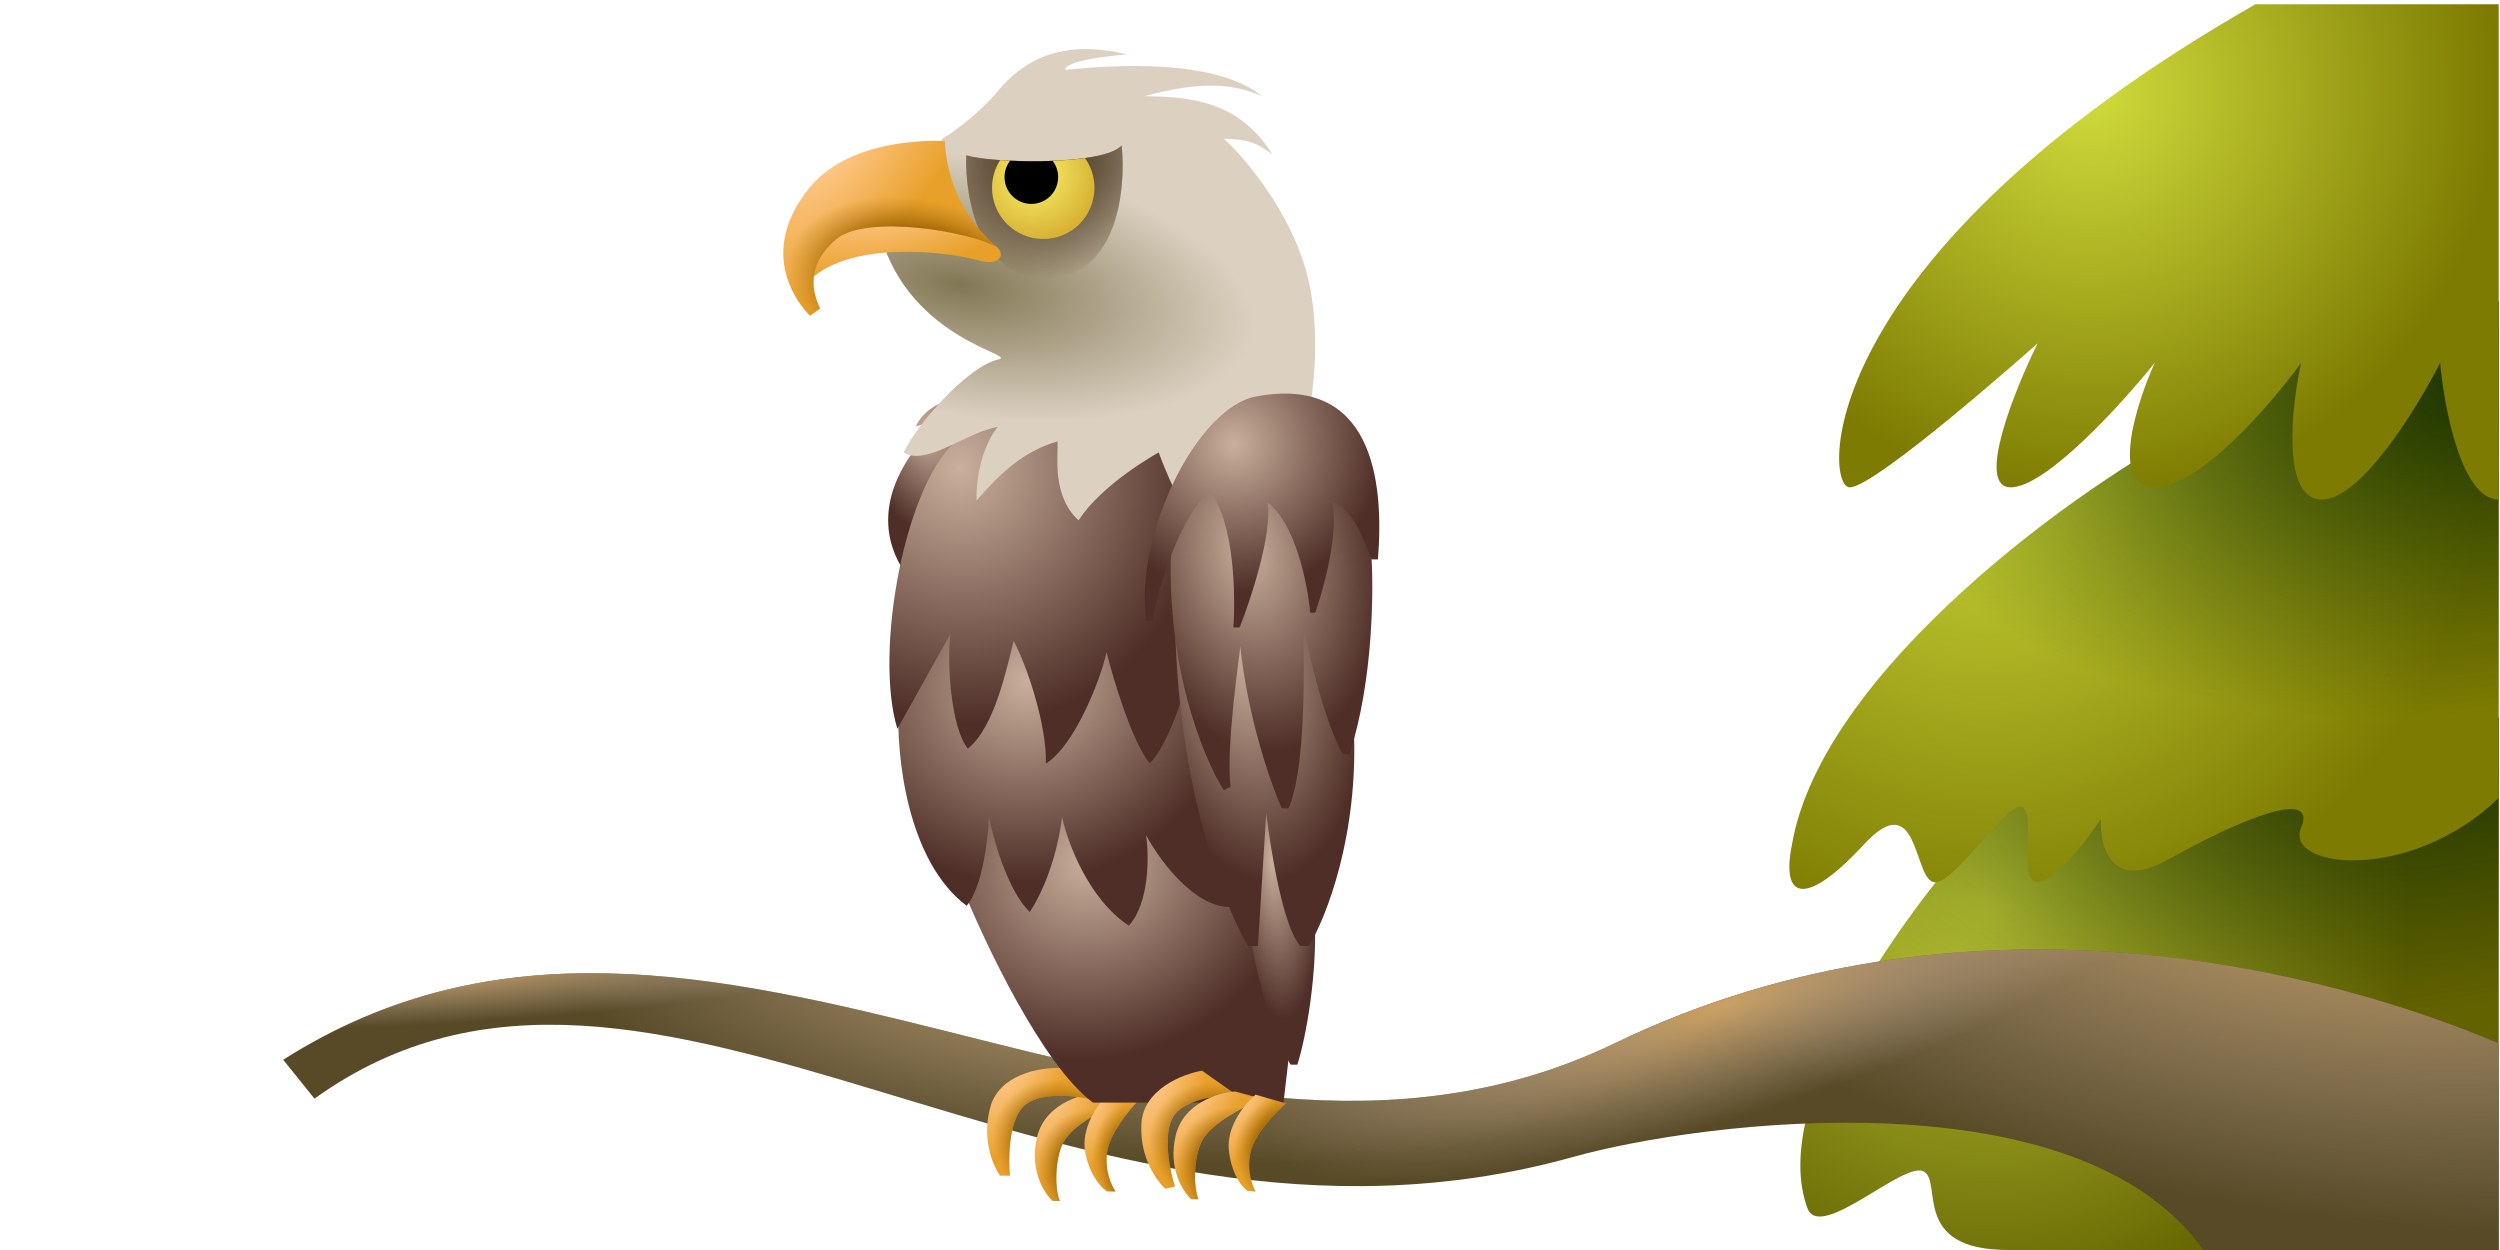 <svg viewBox="0 0 240 120" fill="none" xmlns="http://www.w3.org/2000/svg">
<path d="M173.546 116.069C169.634 105.788 182.781 87.695 189.843 79.934L193.591 74.037L239.876 68.897V120H192.777C183.324 120 186.584 113.347 184.628 112.44C182.672 111.533 174.85 119.093 173.546 116.069Z" fill="url(#paint0_radial_740_36014)"/>
<path d="M173.546 116.069C169.634 105.788 182.781 87.695 189.843 79.934L193.591 74.037L239.876 68.897V120H192.777C183.324 120 186.584 113.347 184.628 112.44C182.672 111.533 174.85 119.093 173.546 116.069Z" fill="url(#paint1_radial_740_36014)"/>
<path d="M172.03 81.067C174.909 64.365 199.818 46.367 211.337 40.607L218.536 27.793L239.876 28.945V76.604C231.41 84.811 219.256 83.371 220.904 79.484C222.551 75.596 215.081 78.62 208.17 82.507C202.64 85.617 201.546 81.211 201.69 78.62C200.346 80.635 197.248 84.667 195.608 84.667C193.557 84.667 195.608 77.9 194.059 77.468C192.51 77.036 187.436 85.243 185.564 84.667C183.692 84.091 184.125 75.452 178.941 81.067C173.758 86.683 170.878 86.827 172.03 81.067Z" fill="url(#paint2_radial_740_36014)"/>
<path d="M172.03 81.067C174.909 64.365 199.818 46.367 211.337 40.607L218.536 27.793L239.876 28.945V76.604C231.41 84.811 219.256 83.371 220.904 79.484C222.551 75.596 215.081 78.62 208.17 82.507C202.64 85.617 201.546 81.211 201.69 78.62C200.346 80.635 197.248 84.667 195.608 84.667C193.557 84.667 195.608 77.9 194.059 77.468C192.51 77.036 187.436 85.243 185.564 84.667C183.692 84.091 184.125 75.452 178.941 81.067C173.758 86.683 170.878 86.827 172.03 81.067Z" fill="url(#paint3_radial_740_36014)"/>
<path d="M155 100.163C112.62 120.575 67.898 75.861 27.186 101.736L30.19 105.473C62.559 82.186 101.671 124.855 151.059 111.056C163.406 107.606 199.498 103.038 211.511 120H239.876V100.163C223.858 93.359 188.905 83.833 155 100.163Z" fill="#584A26"/>
<path d="M155 100.163C112.62 120.575 67.898 75.861 27.186 101.736L30.19 105.473C62.559 82.186 101.671 124.855 151.059 111.056C163.406 107.606 199.498 103.038 211.511 120H239.876V100.163C223.858 93.359 188.905 83.833 155 100.163Z" fill="url(#paint4_radial_740_36014)"/>
<path d="M155 100.163C112.62 120.575 67.898 75.861 27.186 101.736L30.19 105.473C62.559 82.186 101.671 124.855 151.059 111.056C163.406 107.606 199.498 103.038 211.511 120H239.876V100.163C223.858 93.359 188.905 83.833 155 100.163Z" fill="url(#paint5_radial_740_36014)"/>
<path d="M155 100.163C112.62 120.575 67.898 75.861 27.186 101.736L30.19 105.473C62.559 82.186 101.671 124.855 151.059 111.056C163.406 107.606 199.498 103.038 211.511 120H239.876V100.163C223.858 93.359 188.905 83.833 155 100.163Z" fill="url(#paint6_radial_740_36014)"/>
<path d="M155 100.163C112.62 120.575 67.898 75.861 27.186 101.736L30.19 105.473C62.559 82.186 101.671 124.855 151.059 111.056C163.406 107.606 199.498 103.038 211.511 120H239.876V100.163C223.858 93.359 188.905 83.833 155 100.163Z" fill="url(#paint7_radial_740_36014)"/>
<path d="M177.572 46.785C175.051 46.785 173.901 24.769 216.521 0.409H239.875V47.956C236.315 47.956 234.644 39.211 234.254 34.839C231.99 39.289 226.525 48.143 222.777 47.956C219.03 47.768 219.967 39.133 220.903 34.839C218.015 38.821 211.16 46.785 206.85 46.785C202.54 46.785 205.054 38.821 206.85 34.839C203.649 38.821 196.404 46.785 193.031 46.785C189.658 46.785 193.343 37.572 195.607 32.965C195.607 32.965 180.093 46.785 177.572 46.785Z" fill="url(#paint8_radial_740_36014)"/>
<path d="M99.545 109.2C100.277 106.053 103.658 105.05 105.257 104.942L107.844 105.643C106.048 106.451 102.94 108.003 102.078 109.685C101.215 111.366 101.269 114.284 101.754 115.29H101.054C100.245 114.571 98.812 112.347 99.545 109.2Z" fill="url(#paint9_radial_740_36014)"/>
<path d="M99.545 109.2C100.277 106.053 103.658 105.05 105.257 104.942L107.844 105.643C106.048 106.451 102.94 108.003 102.078 109.685C101.215 111.366 101.269 114.284 101.754 115.29H101.054C100.245 114.571 98.812 112.347 99.545 109.2Z" fill="url(#paint10_radial_740_36014)"/>
<path d="M104.18 110.601C103.748 108.316 105.401 105.984 106.282 105.104L109.246 105.697C108.365 106.595 106.54 108.833 106.282 110.601C106.024 112.369 106.713 113.853 107.09 114.373H106.282C105.761 114.068 104.611 112.886 104.18 110.601Z" fill="url(#paint11_radial_740_36014)"/>
<path d="M104.18 110.601C103.748 108.316 105.401 105.984 106.282 105.104L109.246 105.697C108.365 106.595 106.54 108.833 106.282 110.601C106.024 112.369 106.713 113.853 107.09 114.373H106.282C105.761 114.068 104.611 112.886 104.18 110.601Z" fill="url(#paint12_radial_740_36014)"/>
<path d="M95.057 106.327C95.913 103.095 99.929 102.446 101.831 102.525L104.563 105.495C102.979 105.139 99.477 104.806 98.146 106.327C96.816 107.848 96.8 111.318 96.958 112.862H95.987C95.433 112.031 94.202 109.559 95.057 106.327Z" fill="url(#paint13_radial_740_36014)"/>
<path d="M95.057 106.327C95.913 103.095 99.929 102.446 101.831 102.525L104.563 105.495C102.979 105.139 99.477 104.806 98.146 106.327C96.816 107.848 96.8 111.318 96.958 112.862H95.987C95.433 112.031 94.202 109.559 95.057 106.327Z" fill="url(#paint14_radial_740_36014)"/>
<path d="M104.92 105.852C100.072 102.24 94.504 90.485 92.325 85.058V76.385L116.089 78.88L124.645 93.495L123.219 105.852H104.92Z" fill="url(#paint15_radial_740_36014)"/>
<path d="M109.57 107.921C109.73 104.582 113.521 103.106 115.397 102.785L118.691 105.117C117.067 105.101 113.574 105.509 112.591 107.274C111.608 109.04 112.319 112.436 112.798 113.914L111.848 114.117C111.132 113.42 109.411 111.261 109.57 107.921Z" fill="url(#paint16_radial_740_36014)"/>
<path d="M109.57 107.921C109.73 104.582 113.521 103.106 115.397 102.785L118.691 105.117C117.067 105.101 113.574 105.509 112.591 107.274C111.608 109.04 112.319 112.436 112.798 113.914L111.848 114.117C111.132 113.42 109.411 111.261 109.57 107.921Z" fill="url(#paint17_radial_740_36014)"/>
<path d="M112.858 109.038C113.591 105.891 116.971 104.888 118.57 104.78L121.157 105.481C119.361 106.289 116.253 107.841 115.391 109.523C114.529 111.204 114.583 114.122 115.068 115.128H114.367C113.559 114.409 112.125 112.185 112.858 109.038Z" fill="url(#paint18_radial_740_36014)"/>
<path d="M112.858 109.038C113.591 105.891 116.971 104.888 118.57 104.78L121.157 105.481C119.361 106.289 116.253 107.841 115.391 109.523C114.529 111.204 114.583 114.122 115.068 115.128H114.367C113.559 114.409 112.125 112.185 112.858 109.038Z" fill="url(#paint19_radial_740_36014)"/>
<path d="M117.968 110.382C117.735 108.069 119.584 105.888 120.537 105.087L123.438 105.934C122.484 106.753 120.472 108.825 120.062 110.564C119.652 112.303 120.211 113.84 120.542 114.392L119.737 114.322C119.244 113.973 118.2 112.696 117.968 110.382Z" fill="url(#paint20_radial_740_36014)"/>
<path d="M117.968 110.382C117.735 108.069 119.584 105.888 120.537 105.087L123.438 105.934C122.484 106.753 120.472 108.825 120.062 110.564C119.652 112.303 120.211 113.84 120.542 114.392L119.737 114.322C119.244 113.973 118.2 112.696 117.968 110.382Z" fill="url(#paint21_radial_740_36014)"/>
<path d="M87.932 40.935C89.093 38.225 93.394 37.639 95.399 37.686L86.48 54.348C82.941 48.208 87.955 42.249 90.905 40.036L87.932 40.935Z" fill="url(#paint22_radial_740_36014)"/>
<path d="M92.8 86.96C87.002 82.587 86.028 72.305 86.266 67.711L87.691 58.918L114.545 60.819L119.06 86.96C115.258 87.91 111.455 82.84 110.03 80.187C110.307 82.167 110.362 86.674 108.366 88.861C104.469 86.294 102.465 80.821 101.95 78.404C101.791 80.108 100.952 84.322 98.86 87.554C96.769 85.558 95.375 80.623 94.939 78.404C94.86 80.504 94.322 85.153 92.8 86.96Z" fill="url(#paint23_radial_740_36014)"/>
<path d="M86.148 69.968C83.89 62.601 86.861 46.133 92.089 42.045L96.486 39.55L116.685 43.234L115.021 60.819C114.467 63.908 112.764 70.729 110.387 73.295C108.676 71.204 106.902 65.295 106.229 62.601C105.595 65.493 103.068 71.679 100.407 73.295C100.502 69.588 98.585 63.908 97.317 61.532C96.684 63.869 95.582 69.683 92.921 71.869C91.305 69.968 90.862 63.512 91.257 60.819L86.148 69.968Z" fill="url(#paint24_radial_740_36014)"/>
<path d="M95.801 8.733C93.953 10.951 91.484 12.707 90.481 13.308L84.518 22.58C87.42 32.764 97.926 34.057 95.801 34.519C92.936 35.166 88.049 40.661 86.755 43.434C88.854 44.828 92.918 41.401 95.801 40.989C95.03 41.79 93.674 44.503 93.748 48.052C95.966 45.477 98.268 43.3 101.53 42.375C101.592 43.731 100.954 47.588 103.542 49.954C105.851 46.373 111.237 43.434 111.237 43.434C111.237 43.434 113.918 51.13 116.414 51.13C118.41 51.13 123.682 43.361 125.561 40.065C126.085 37.785 126.818 31.913 125.561 26.663C124.304 21.413 120.51 16.111 117.491 13.308C120.005 13.382 120.786 13.816 122.141 14.833C118.962 9.583 113.943 9.267 109.846 9.237C115.391 7.758 118.341 8.004 121.176 9.237C116.591 5.54 106.706 6.268 102.27 6.699C102.196 5.886 106.183 5.375 108.185 5.221C101.715 3.649 98.111 5.96 95.801 8.733Z" fill="url(#paint25_radial_740_36014)"/>
<path d="M107.683 13.959C105.894 15.915 95.329 15.692 92.758 14.909C92.609 18.934 93.976 26.929 100.64 26.705C107.303 26.481 108.112 18.114 107.683 13.959Z" fill="url(#paint26_radial_740_36014)"/>
<path d="M107.683 13.959C105.894 15.915 95.329 15.692 92.758 14.909C92.609 18.934 93.976 26.929 100.64 26.705C107.303 26.481 108.112 18.114 107.683 13.959Z" fill="url(#paint27_radial_740_36014)"/>
<path d="M94.039 25.024C90.686 24.066 81.157 23.038 77.414 27.227L79.268 21.045L89.777 18.661C91.131 19.927 94.14 22.652 95.34 23.429C96.841 24.401 95.893 25.554 94.039 25.024Z" fill="url(#paint28_radial_740_36014)"/>
<path d="M77.768 17.954C81.889 12.938 90.721 13.542 90.721 13.542C90.721 13.542 90.594 19.482 95.733 23.738C93.083 22.212 83.137 20.515 80.24 22.988C77.344 25.461 77.974 28.11 78.739 29.611L77.768 30.318C77.768 30.318 71.982 24.997 77.768 17.954Z" fill="url(#paint29_radial_740_36014)"/>
<path d="M77.768 17.954C81.889 12.938 90.721 13.542 90.721 13.542C90.721 13.542 90.594 19.482 95.733 23.738C93.083 22.212 83.137 20.515 80.24 22.988C77.344 25.461 77.974 28.11 78.739 29.611L77.768 30.318C77.768 30.318 71.982 24.997 77.768 17.954Z" fill="url(#paint30_radial_740_36014)"/>
<path fill-rule="evenodd" clip-rule="evenodd" d="M100.153 22.944C102.869 22.944 105.07 20.742 105.07 18.026C105.07 16.963 104.733 15.979 104.159 15.174C101.693 15.528 98.485 15.546 96.012 15.372C95.52 16.138 95.235 17.049 95.235 18.026C95.235 20.742 97.437 22.944 100.153 22.944Z" fill="url(#paint31_radial_740_36014)"/>
<path fill-rule="evenodd" clip-rule="evenodd" d="M96.971 15.428C96.634 15.864 96.434 16.409 96.434 17.002C96.434 18.423 97.586 19.576 99.008 19.576C100.429 19.576 101.581 18.423 101.581 17.002C101.581 16.416 101.385 15.875 101.055 15.443C99.677 15.499 98.258 15.489 96.971 15.428Z" fill="black"/>
<path d="M123.897 102.207C121.502 98.235 120.028 90.623 119.589 87.314L120.757 77.312H121.852L126.16 86.729C126.627 93.446 125.284 99.846 124.554 102.207H123.897Z" fill="url(#paint32_radial_740_36014)"/>
<path d="M119.808 90.817C117.375 86.729 112.566 74.245 112.8 57.016L126.599 54.898L129.957 69.646C130.482 80.1 127.304 88.116 125.649 90.817H124.846C123.211 89.124 121.975 81.594 121.561 78.041L120.758 90.817H119.808Z" fill="url(#paint33_radial_740_36014)"/>
<path d="M129.548 72.412C131.863 65.291 131.896 56.375 131.624 52.807L128.183 46.964L115.732 46.035L112.455 51.879C111.799 63.762 115.531 72.812 117.479 75.853L118.134 75.525C117.643 71.702 119.092 62.3 119.064 62.036C119.806 69.026 122.031 75.325 123.05 77.6H123.705C125.715 72.969 125.066 59.644 125.066 59.644C125.066 59.644 126.534 67.956 128.893 72.412H129.548Z" fill="url(#paint34_radial_740_36014)"/>
<path d="M132.281 53.701C132.914 45.958 131.649 36.004 120.588 38.058C114.905 39.091 108.851 51.442 110.052 59.579H110.707C110.707 57.941 113.11 49.64 116.114 47.182C118.473 49.978 118.626 57.048 118.408 60.234H119.008C120.1 57.467 122.165 51.191 121.684 48.22C124.393 50.273 125.543 56.138 125.78 58.814H126.271C127.072 56.521 128.521 51.191 127.91 48.22C129.439 48.351 131.059 51.928 131.678 53.701H132.281Z" fill="url(#paint35_radial_740_36014)"/>
<defs>
<radialGradient id="paint0_radial_740_36014" cx="0" cy="0" r="1" gradientUnits="userSpaceOnUse" gradientTransform="translate(190.818 86.93) rotate(42.599) scale(40.572 40.436)">
<stop stop-color="#B8C335"/>
<stop offset="1" stop-color="#636200"/>
</radialGradient>
<radialGradient id="paint1_radial_740_36014" cx="0" cy="0" r="1" gradientUnits="userSpaceOnUse" gradientTransform="translate(239.876 68.897) rotate(168.422) scale(65.845 26.862)">
<stop stop-color="#193200"/>
<stop offset="1" stop-color="#193200" stop-opacity="0"/>
</radialGradient>
<radialGradient id="paint2_radial_740_36014" cx="0" cy="0" r="1" gradientUnits="userSpaceOnUse" gradientTransform="translate(190.818 43.886) rotate(47.203) scale(47.369 47.369)">
<stop stop-color="#CAD639"/>
<stop offset="1" stop-color="#7D7B02"/>
</radialGradient>
<radialGradient id="paint3_radial_740_36014" cx="0" cy="0" r="1" gradientUnits="userSpaceOnUse" gradientTransform="translate(239.876 36.162) rotate(171.611) scale(59.998 31.959)">
<stop stop-color="#193200"/>
<stop offset="1" stop-color="#193200" stop-opacity="0"/>
</radialGradient>
<radialGradient id="paint4_radial_740_36014" cx="0" cy="0" r="1" gradientUnits="userSpaceOnUse" gradientTransform="translate(165.144 96.601) rotate(162.76) scale(45.449 10.808)">
<stop stop-color="#CCA160"/>
<stop offset="1" stop-color="#B7A69C" stop-opacity="0"/>
</radialGradient>
<radialGradient id="paint5_radial_740_36014" cx="0" cy="0" r="1" gradientUnits="userSpaceOnUse" gradientTransform="translate(222.612 83.132) rotate(-171.021) scale(79.536 33.56)">
<stop stop-color="#CCA160"/>
<stop offset="1" stop-color="#B7A69C" stop-opacity="0"/>
</radialGradient>
<radialGradient id="paint6_radial_740_36014" cx="0" cy="0" r="1" gradientUnits="userSpaceOnUse" gradientTransform="translate(40.219 93.494) rotate(-2.998) scale(44.896 4.954)">
<stop stop-color="#CCA160"/>
<stop offset="1" stop-color="#B7A69C" stop-opacity="0"/>
</radialGradient>
<radialGradient id="paint7_radial_740_36014" cx="0" cy="0" r="1" gradientUnits="userSpaceOnUse" gradientTransform="translate(108.592 92.903) rotate(-176.488) scale(56.045 18.674)">
<stop stop-color="#CCA160"/>
<stop offset="1" stop-color="#B7A69C" stop-opacity="0"/>
</radialGradient>
<radialGradient id="paint8_radial_740_36014" cx="0" cy="0" r="1" gradientUnits="userSpaceOnUse" gradientTransform="translate(200.602 8.872) rotate(62.592) scale(39.152 39.152)">
<stop stop-color="#D0DC3C"/>
<stop offset="1" stop-color="#7D7B02"/>
</radialGradient>
<radialGradient id="paint9_radial_740_36014" cx="0" cy="0" r="1" gradientUnits="userSpaceOnUse" gradientTransform="translate(101.81 104.942) rotate(121.513) scale(12.137 3.935)">
<stop stop-color="#FFC88A"/>
<stop offset="1" stop-color="#E8A02A"/>
</radialGradient>
<radialGradient id="paint10_radial_740_36014" cx="0" cy="0" r="1" gradientUnits="userSpaceOnUse" gradientTransform="translate(106.632 113.201) rotate(-141.707) scale(7.638 6.149)">
<stop offset="0.67" stop-color="#9B6100"/>
<stop offset="1" stop-color="#BA7D18" stop-opacity="0"/>
</radialGradient>
<radialGradient id="paint11_radial_740_36014" cx="0" cy="0" r="1" gradientUnits="userSpaceOnUse" gradientTransform="translate(105.6 105.104) rotate(112.465) scale(10.03 2.577)">
<stop stop-color="#FFC88A"/>
<stop offset="1" stop-color="#E8A02A"/>
</radialGradient>
<radialGradient id="paint12_radial_740_36014" cx="0" cy="0" r="1" gradientUnits="userSpaceOnUse" gradientTransform="translate(110.79 112.872) rotate(-118.856) scale(7.515 5.325)">
<stop offset="0.67" stop-color="#9B6100"/>
<stop offset="1" stop-color="#BA7D18" stop-opacity="0"/>
</radialGradient>
<radialGradient id="paint13_radial_740_36014" cx="0" cy="0" r="1" gradientUnits="userSpaceOnUse" gradientTransform="translate(97.608 102.519) rotate(125.257) scale(12.667 4.344)">
<stop stop-color="#FFC88A"/>
<stop offset="1" stop-color="#E8A02A"/>
</radialGradient>
<radialGradient id="paint14_radial_740_36014" cx="0" cy="0" r="1" gradientUnits="userSpaceOnUse" gradientTransform="translate(103.166 110.774) rotate(-145.597) scale(8.374 6.462)">
<stop offset="0.67" stop-color="#9B6100"/>
<stop offset="1" stop-color="#BA7D18" stop-opacity="0"/>
</radialGradient>
<radialGradient id="paint15_radial_740_36014" cx="0" cy="0" r="1" gradientUnits="userSpaceOnUse" gradientTransform="translate(104.598 82.757) rotate(71.648) scale(18.826 20.312)">
<stop stop-color="#C9AF9C"/>
<stop offset="1" stop-color="#4E2E27"/>
</radialGradient>
<radialGradient id="paint16_radial_740_36014" cx="0" cy="0" r="1" gradientUnits="userSpaceOnUse" gradientTransform="translate(111.267 103.663) rotate(113.167) scale(12.667 4.344)">
<stop stop-color="#FFC88A"/>
<stop offset="1" stop-color="#E8A02A"/>
</radialGradient>
<radialGradient id="paint17_radial_740_36014" cx="0" cy="0" r="1" gradientUnits="userSpaceOnUse" gradientTransform="translate(118.43 110.571) rotate(-157.687) scale(8.374 6.462)">
<stop offset="0.67" stop-color="#9B6100"/>
<stop offset="1" stop-color="#BA7D18" stop-opacity="0"/>
</radialGradient>
<radialGradient id="paint18_radial_740_36014" cx="0" cy="0" r="1" gradientUnits="userSpaceOnUse" gradientTransform="translate(115.123 104.78) rotate(121.513) scale(12.137 3.935)">
<stop stop-color="#FFC88A"/>
<stop offset="1" stop-color="#E8A02A"/>
</radialGradient>
<radialGradient id="paint19_radial_740_36014" cx="0" cy="0" r="1" gradientUnits="userSpaceOnUse" gradientTransform="translate(119.945 113.039) rotate(-141.707) scale(7.638 6.149)">
<stop offset="0.67" stop-color="#9B6100"/>
<stop offset="1" stop-color="#BA7D18" stop-opacity="0"/>
</radialGradient>
<radialGradient id="paint20_radial_740_36014" cx="0" cy="0" r="1" gradientUnits="userSpaceOnUse" gradientTransform="translate(119.857 105.029) rotate(117.416) scale(10.03 2.577)">
<stop stop-color="#FFC88A"/>
<stop offset="1" stop-color="#E8A02A"/>
</radialGradient>
<radialGradient id="paint21_radial_740_36014" cx="0" cy="0" r="1" gradientUnits="userSpaceOnUse" gradientTransform="translate(125.116 111.036) rotate(-155.651) scale(6.733 6.045)">
<stop offset="0.67" stop-color="#9B6100"/>
<stop offset="1" stop-color="#BA7D18" stop-opacity="0"/>
</radialGradient>
<radialGradient id="paint22_radial_740_36014" cx="0" cy="0" r="1" gradientUnits="userSpaceOnUse" gradientTransform="translate(89.112 41.287) rotate(79.576) scale(10.274 6.601)">
<stop stop-color="#C9AF9C"/>
<stop offset="1" stop-color="#4E2E27"/>
</radialGradient>
<radialGradient id="paint23_radial_740_36014" cx="0" cy="0" r="1" gradientUnits="userSpaceOnUse" gradientTransform="translate(98.699 65.394) rotate(71.655) scale(19.128 20.632)">
<stop stop-color="#C9AF9C"/>
<stop offset="1" stop-color="#4E2E27"/>
</radialGradient>
<radialGradient id="paint24_radial_740_36014" cx="0" cy="0" r="1" gradientUnits="userSpaceOnUse" gradientTransform="translate(92.073 44.908) rotate(63.976) scale(24.93 23.41)">
<stop stop-color="#C9AF9C"/>
<stop offset="1" stop-color="#4E2E27"/>
</radialGradient>
<radialGradient id="paint25_radial_740_36014" cx="0" cy="0" r="1" gradientUnits="userSpaceOnUse" gradientTransform="translate(92.098 27.332) rotate(9.419) scale(28.546 12.43)">
<stop stop-color="#827754"/>
<stop offset="1" stop-color="#DCD1C1"/>
</radialGradient>
<radialGradient id="paint26_radial_740_36014" cx="0" cy="0" r="1" gradientUnits="userSpaceOnUse" gradientTransform="translate(100.263 15.137) rotate(90) scale(11.572 13.642)">
<stop stop-color="#544129"/>
<stop offset="1" stop-color="#544129" stop-opacity="0"/>
</radialGradient>
<radialGradient id="paint27_radial_740_36014" cx="0" cy="0" r="1" gradientUnits="userSpaceOnUse" gradientTransform="translate(100.263 15.137) rotate(90) scale(11.572 13.642)">
<stop stop-color="#544129"/>
<stop offset="1" stop-color="#544129" stop-opacity="0"/>
</radialGradient>
<radialGradient id="paint28_radial_740_36014" cx="0" cy="0" r="1" gradientUnits="userSpaceOnUse" gradientTransform="translate(86.063 19.886) rotate(167.557) scale(17.515 6.072)">
<stop stop-color="#FFC88A"/>
<stop offset="1" stop-color="#E8A02A"/>
</radialGradient>
<radialGradient id="paint29_radial_740_36014" cx="0" cy="0" r="1" gradientUnits="userSpaceOnUse" gradientTransform="translate(79.846 15.431) rotate(133.269) scale(20.444 8.88)">
<stop stop-color="#FFC88A"/>
<stop offset="1" stop-color="#E8A02A"/>
</radialGradient>
<radialGradient id="paint30_radial_740_36014" cx="0" cy="0" r="1" gradientUnits="userSpaceOnUse" gradientTransform="translate(88.874 27.675) rotate(-165.551) scale(13.516 8.416)">
<stop offset="0.625" stop-color="#9B6100"/>
<stop offset="1" stop-color="#BA7D18" stop-opacity="0"/>
</radialGradient>
<radialGradient id="paint31_radial_740_36014" cx="0" cy="0" r="1" gradientUnits="userSpaceOnUse" gradientTransform="translate(99.165 16.785) rotate(80.891) scale(6.237)">
<stop stop-color="#FAF470"/>
<stop offset="1" stop-color="#D8B233"/>
</radialGradient>
<radialGradient id="paint32_radial_740_36014" cx="0" cy="0" r="1" gradientUnits="userSpaceOnUse" gradientTransform="translate(122.121 82.696) rotate(85.369) scale(15.145 4.4)">
<stop stop-color="#C9AF9C"/>
<stop offset="1" stop-color="#4E2E27"/>
</radialGradient>
<radialGradient id="paint33_radial_740_36014" cx="0" cy="0" r="1" gradientUnits="userSpaceOnUse" gradientTransform="translate(119.332 62.666) rotate(81.748) scale(22.008 11.286)">
<stop stop-color="#C9AF9C"/>
<stop offset="1" stop-color="#4E2E27"/>
</radialGradient>
<radialGradient id="paint34_radial_740_36014" cx="0" cy="0" r="1" gradientUnits="userSpaceOnUse" gradientTransform="translate(119.731 52.862) rotate(79.49) scale(19.466 12.605)">
<stop stop-color="#C9AF9C"/>
<stop offset="1" stop-color="#4E2E27"/>
</radialGradient>
<radialGradient id="paint35_radial_740_36014" cx="0" cy="0" r="1" gradientUnits="userSpaceOnUse" gradientTransform="translate(118.448 42.64) rotate(73.124) scale(14.225 14.267)">
<stop stop-color="#C9AF9C"/>
<stop offset="1" stop-color="#4E2E27"/>
</radialGradient>
</defs>
</svg>
